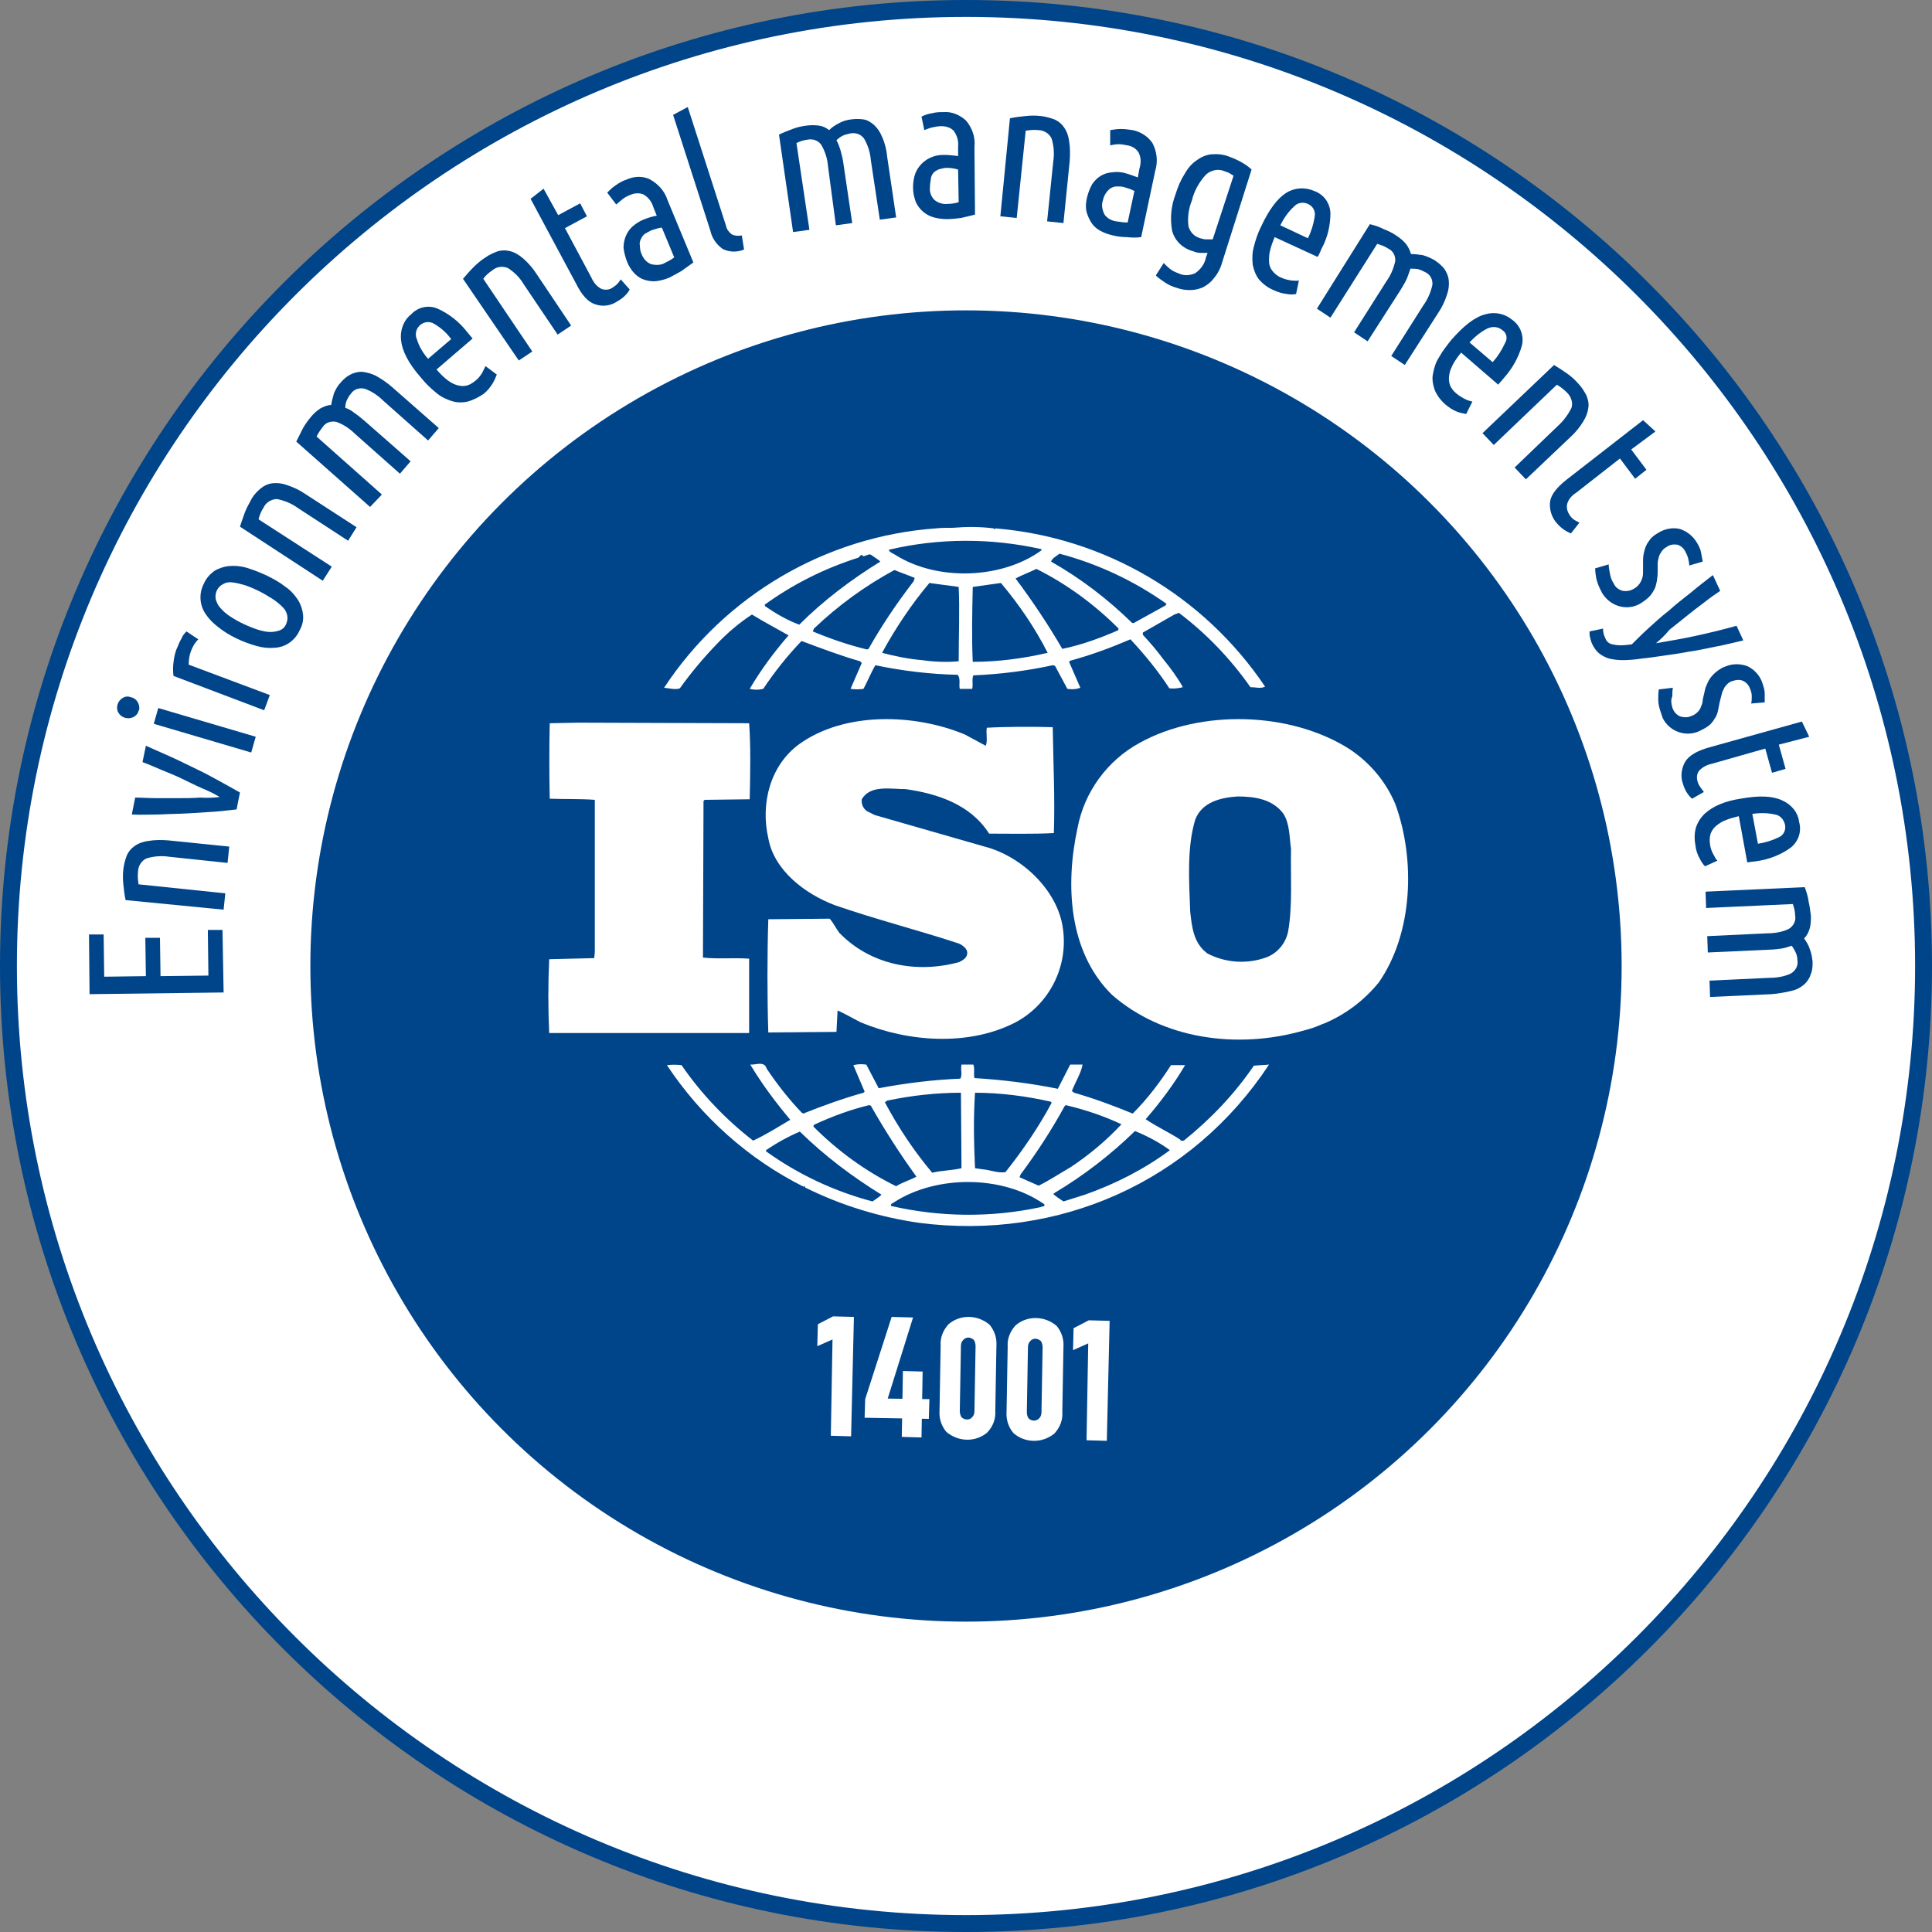 <?xml version="1.0" encoding="utf-8"?>
<!-- Generator: Adobe Illustrator 23.0.3, SVG Export Plug-In . SVG Version: 6.00 Build 0)  -->
<svg version="1.1" id="Layer_1" xmlns="http://www.w3.org/2000/svg" xmlns:xlink="http://www.w3.org/1999/xlink" x="0px" y="0px"
	 viewBox="0 0 343 343" style="enable-background:new 0 0 343 343;" xml:space="preserve">
<rect x="0" y="0" width="343" height="343" fill="#808080" stroke="none"/>
<style type="text/css">
	.st0{fill:#FFFFFF;}
	.st1{fill:#00448A;}
</style>
<title>14001</title>
<g>
	<circle class="st0" cx="171.5" cy="171.5" r="170"/>
	<path class="st1" d="M171.5,343C76.9,343,0,266.1,0,171.5S76.9,0,171.5,0S343,76.9,343,171.5S266.1,343,171.5,343z M171.5,3
		C78.6,3,3,78.6,3,171.5S78.6,340,171.5,340S340,264.4,340,171.5S264.4,3,171.5,3z"/>
	<circle class="st1" cx="171.5" cy="171.5" r="116.4"/>
	<path class="st0" d="M247.7,142.7c-1.7-4-4.5-7.3-8.1-9.7c-10.5-6.7-26.5-7.1-37.3-1.1c-5.7,3.1-9.8,8.7-11,15.1
		c-2.2,10.1-1.6,22,6.1,29.6c9,7.9,22.2,9.7,33.9,6.4c1.2-0.3,2.4-0.7,3.5-1.2l0.3-0.1c3.8-1.6,7.1-4.1,9.7-7.3
		C250.9,165.6,251.3,152.5,247.7,142.7z M228.7,165.3c-0.4,2.1-1.8,3.8-3.7,4.6c-3.4,1.3-7.3,1.1-10.6-0.6c-2.5-1.8-2.8-4.7-3.1-7.5
		c-0.2-5.5-0.6-11.3,0.9-16.3c1.2-3.1,4.5-3.9,7.5-4.1c3.1,0,6.2,0.5,8.1,3c1.2,1.8,1.1,4.2,1.4,6.3
		C229.1,155.3,229.5,160.7,228.7,165.3L228.7,165.3z"/>
	<path class="st0" d="M133,170.2c-2.7-0.2-5.6,0.1-8.2-0.2l0.1-27.8l0.2-0.2l8-0.1c0.1-4.5,0.2-9.4-0.1-13.5l-30.4-0.1l-5,0.1
		c-0.1,4.2-0.1,9.1,0,13.4c2.7,0.1,5.3,0,8,0.2v27l-0.1,1.1l-8,0.2c-0.2,4.4-0.2,8.7,0,13.1H133V170.2z"/>
	<path class="st0" d="M222.6,189.2c-3.4,5-7.6,9.4-12.3,13.2c-0.2,0.2-0.7,0.2-0.8-0.1c-2-1.3-4.2-2.3-6.1-3.6c2.6-3,5-6.2,7-9.6
		h-2.5c-2,3.1-4.2,6-6.8,8.6c-3.4-1.4-6.9-2.7-10.4-3.7l-0.4-0.3c0.6-1.6,1.6-3.1,1.9-4.7H190l-2.2,4.3c-4.9-1-9.9-1.6-14.8-1.9
		c-0.2-0.7,0.1-1.7-0.2-2.4h-2.1c-0.2,1,0.2,1.7-0.2,2.5c-4.9,0.2-9.7,0.8-14.5,1.7l-2.2-4.2c-0.8-0.1-1.5-0.1-2.3,0.1l2,4.7
		l-0.2,0.2c-3.6,1-7.2,2.3-10.7,3.7l-0.3-0.2c-2.3-2.4-4.4-5.1-6.2-7.8c-0.4-1.4-2-0.6-2.9-0.7c2.1,3.5,4.5,6.7,7.1,9.8
		c-2.2,1.3-4.4,2.7-6.6,3.7c-4.9-3.8-9.2-8.3-12.7-13.4c-0.9-0.1-1.7-0.1-2.6,0c6.1,9.2,14.5,16.7,24.3,21.6c0,0,0-0.1,0.1-0.1
		c0,0,0,0,0,0c0.1,0,0.2,0.1,0.1,0.2c6.4,3.2,13.3,5.3,20.3,6.3c24.8,3.2,48.4-7.3,62.1-28.1C224.3,189.1,223.5,189.1,222.6,189.2z
		 M189,196.4l0.2-0.2c3.4,0.8,6.7,1.9,9.9,3.4c-2.7,2.9-5.7,5.4-9,7.6c-1.9,1.1-3.7,2.3-5.7,3.3L181,209l0.2-0.5
		C184.1,204.6,186.7,200.6,189,196.4z M173.1,194c4.5,0,9.1,0.6,13.5,1.6l0.1,0.2c-2.3,4.3-5.1,8.4-8.2,12.3c-1.4,0.2-2.7-0.4-4-0.5
		l-1.4-0.2C172.9,202.8,172.8,198.7,173.1,194L173.1,194z M157.5,195.4c4.3-0.9,8.7-1.4,13.1-1.4l0.1,13.4c-1.7,0.4-3.6,0.4-5.2,0.8
		c-3.2-3.8-6-8-8.4-12.5L157.5,195.4z M144.5,199.7c3.2-1.5,6.5-2.7,9.8-3.5l0.3,0.1c2.5,4.4,5.2,8.6,8.1,12.6
		c-1.1,0.6-2.5,1-3.6,1.7c-5.5-2.7-10.4-6.3-14.7-10.6L144.5,199.7z M154.9,213.3c-6.8-1.8-13.2-4.8-18.9-8.9v-0.2
		c1.9-1.3,3.9-2.4,6-3.3c4.4,4.3,9.3,8,14.5,11.2C156.1,212.5,155.5,212.9,154.9,213.3z M184.8,214.3c-8.8,1.9-17.9,1.8-26.6-0.2
		c-0.2-0.4,0.4-0.5,0.6-0.7c7.5-4.8,19.2-4.8,26.6,0.4C185.6,214.3,185,214.1,184.8,214.3z M192.6,212.1l-3.8,1.2
		c-0.6-0.4-1.2-0.8-1.8-1.3l0.2-0.2c5.2-3.1,10-6.8,14.3-11c2.2,0.9,4.3,2,6.2,3.4C203.1,207.6,198,210.2,192.6,212.1L192.6,212.1z"
		/>
	<path class="st0" d="M120.7,122.2c2-2.8,4.2-5.4,6.5-7.8c1.9-2,4-3.8,6.3-5.3c2.1,1.3,4.4,2.5,6.5,3.7c-2.6,3-4.9,6.1-6.9,9.5
		c0.8,0.2,1.6,0.2,2.4,0c2-3,4.3-5.9,6.8-8.5c3.5,1.3,6.9,2.6,10.4,3.6l0.3,0.3l-2,4.6c0.8,0.1,1.6,0.1,2.3,0
		c0.7-1.3,1.3-2.8,2.1-4.2c4.8,1,9.7,1.6,14.6,1.7c0.6,0.6,0.2,1.8,0.4,2.5h2.2c0.2-0.8-0.1-1.7,0.2-2.4c4.8-0.2,9.5-0.8,14.1-1.8
		l0.4,0.1l2.2,4.1c0.8,0.1,1.5,0.1,2.3-0.2l-2-4.6l0.2-0.2c3.7-1,7.2-2.3,10.7-3.8c2.5,2.7,4.9,5.6,6.9,8.7c0.8,0.1,1.6,0,2.4-0.2
		c-1-1.8-2.2-3.4-3.5-5c-1.1-1.5-2.3-2.9-3.6-4.3v-0.4l5.6-3.2l0.8-0.3c4.9,3.7,9.2,8.2,12.7,13.2c1,0,1.8,0.3,2.6-0.1
		c-10.9-16.2-28.5-26.5-47.9-28.1l-0.1,0.2l-0.2-0.2c-2.4-0.3-4.8-0.3-7.2-0.1c-1,0-2,0-3,0.1c-19.6,1.4-37.5,11.9-48.3,28.3
		C118.9,122.2,119.9,122.5,120.7,122.2z M154.2,115.2l-0.3,0.1c-3.3-0.8-6.5-1.9-9.6-3.2l0.2-0.5c4.3-4.1,9.1-7.6,14.3-10.4
		c1.2,0.5,2.4,0.9,3.6,1.4l-0.2,0.6C159.2,107.1,156.5,111.1,154.2,115.2z M170.2,117.4c-2.2,0.2-4.4,0.1-6.5-0.2
		c-2.4-0.2-4.8-0.7-7.1-1.3c2.4-4.4,5.2-8.6,8.4-12.4l5.2,0.7C170.4,108.2,170.2,113,170.2,117.4L170.2,117.4z M172.7,117.5
		c-0.2-4.2-0.1-8.9,0-13.3c1.6-0.2,3.4-0.5,5-0.7c3.2,3.8,6,7.9,8.3,12.4C181.7,116.9,177.2,117.5,172.7,117.5L172.7,117.5z
		 M198.5,111.9c-3.2,1.4-6.5,2.6-9.9,3.3c-2.5-4.3-5.3-8.5-8.3-12.5c1.1-0.6,2.5-1.1,3.7-1.7c5.4,2.7,10.3,6.3,14.6,10.6
		L198.5,111.9z M188.1,98.3c6.8,1.8,13.2,4.8,19,8.9l-0.2,0.3l-5.6,3.1H201c-4.3-4.2-9.1-7.9-14.4-10.9
		C186.8,99.1,187.6,98.7,188.1,98.3z M184.9,97.5v0.2c-7,5.1-18.4,5.5-25.8,0.9c-0.4-0.3-1.2-0.5-1.3-1
		C166.7,95.5,176,95.5,184.9,97.5L184.9,97.5z M135.7,107.4c5.1-3.7,10.7-6.5,16.7-8.4c0.2-0.2,0.4-0.5,0.7-0.5v0.2
		c0.6,0.2,1.1-0.6,1.7-0.1c0.5,0.4,1.1,0.7,1.5,1.1c-5.2,3.2-10.1,6.9-14.4,11.2c-2.2-0.8-4.2-2-6.1-3.3V107.4z"/>
	<path class="st0" d="M170.3,170.8c-7.6,2.1-15.8,0.5-21.3-5.2c-0.6-0.8-1-1.7-1.7-2.5l-10.9,0.1c-0.2,6.4-0.2,13.8,0,20.1l12.1-0.1
		l0.2-3.8c1.4,0.6,2.7,1.4,4.1,2.1c8.4,3.5,19.2,4.3,27.5,0c6-3.2,9.4-9.9,8.4-16.7c-0.9-6.7-7.3-12.8-13.9-14.5l-19.5-5.6l-1.4-0.7
		c-0.7-0.5-1-1.3-0.9-2.1c1.5-2.6,5.1-1.8,7.8-1.8c5.6,0.8,11.5,2.7,14.8,7.9c3.5,0,7.7,0.1,11.5-0.1c0.2-6.5-0.1-12.2-0.2-18.8
		c-3.6-0.1-8.1-0.1-11.7,0.1c-0.2,0.9,0.2,2.3-0.2,3.2l-3.7-2c-8.9-3.7-21.3-4.1-29.4,1.7c-5.2,3.8-6.9,10.6-5.5,16.7
		c1,5.7,6.5,9.9,11.8,11.9c7.2,2.5,14.7,4.4,22,6.8c0.7,0.3,1.7,1,1.5,1.9C171.6,170.1,170.9,170.5,170.3,170.8z"/>
	<path class="st0" d="M151.1,255l-3.6-0.1l0.3-17.1l-2.7,1.2l0.1-3.9l2.7-1.4l3.7,0.1L151.1,255z"/>
	<path class="st0" d="M153.6,248.4l4.7-14.6l3.8,0.1l-4.5,14.4l7.4,0.1l-0.1,3.5l-11.4-0.2L153.6,248.4z M160.3,243.4l3.5,0.1
		l-0.2,11.7l-3.5-0.1L160.3,243.4z"/>
	<path class="st0" d="M168,254.2c-0.9-1.1-1.3-2.4-1.2-3.8l0.2-11.5c-0.1-1.4,0.4-2.7,1.4-3.8c2.1-1.8,5.2-1.7,7.3,0.1
		c0.9,1.1,1.3,2.4,1.2,3.8l-0.2,11.5c0.1,1.4-0.4,2.7-1.4,3.8C173.2,256.1,170.1,256,168,254.2L168,254.2z M172.6,251.6
		c0.3-0.3,0.4-0.7,0.4-1.1l0.2-11.5c0-0.4-0.1-0.8-0.3-1.1c-0.5-0.5-1.3-0.6-1.8-0.1c0,0,0,0-0.1,0.1c-0.3,0.3-0.4,0.7-0.4,1.1
		l-0.2,11.5c0,0.4,0.1,0.8,0.3,1.1C171.2,252.1,172.1,252.2,172.6,251.6C172.6,251.7,172.6,251.7,172.6,251.6z"/>
	<path class="st0" d="M179.9,254.4c-0.9-1.1-1.3-2.4-1.2-3.8l0.2-11.5c-0.1-1.4,0.4-2.7,1.4-3.8c2.1-1.8,5.2-1.7,7.3,0.1
		c0.9,1.1,1.3,2.4,1.2,3.8l-0.2,11.5c0.1,1.4-0.4,2.7-1.4,3.8C185,256.3,181.9,256.2,179.9,254.4z M184.5,251.8
		c0.3-0.3,0.4-0.7,0.4-1.1l0.2-11.5c0-0.4-0.1-0.8-0.3-1.1c-0.5-0.5-1.3-0.6-1.8-0.1c0,0,0,0-0.1,0.1c-0.3,0.3-0.4,0.7-0.4,1.1
		l-0.2,11.5c0,0.4,0.1,0.8,0.3,1.1C183.1,252.3,183.9,252.4,184.5,251.8C184.5,251.9,184.5,251.9,184.5,251.8z"/>
	<path class="st0" d="M196.5,255.8l-3.6-0.1l0.3-17.2l-2.7,1.2l0.1-3.9l2.7-1.4l3.7,0.1L196.5,255.8z"/>
	<path class="st1" d="M39.7,176.2l-23.8,0.3l-0.1-10.6l2.6,0l0.1,7.5l7.4-0.1l-0.1-6.8l2.6,0l0.1,6.8l8.5-0.1l-0.1-8.1l2.6,0
		L39.7,176.2z"/>
	<path class="st1" d="M22.3,159.8c-0.2-0.9-0.3-1.8-0.4-2.8c-0.1-0.9-0.1-1.8,0-2.7c0.1-0.8,0.3-1.6,0.6-2.4
		c0.3-0.7,0.8-1.3,1.4-1.7c0.7-0.5,1.6-0.8,2.4-0.9c1.2-0.2,2.4-0.2,3.6-0.1l10.8,1.1l-0.3,2.9L30,152.1c-1.3-0.2-2.7-0.1-4,0.3
		c-0.9,0.4-1.5,1.4-1.5,2.4c-0.1,0.7,0,1.5,0.1,2.2l15.4,1.6l-0.3,2.9L22.3,159.8z"/>
	<path class="st1" d="M39,141.5c-0.8-0.5-1.8-1-3-1.5s-2.3-1.1-3.6-1.7c-1.2-0.6-2.5-1.1-3.7-1.6c-1.2-0.5-2.3-1-3.4-1.4l0.6-2.9
		c1.4,0.6,2.9,1.3,4.5,2c1.6,0.7,3.1,1.5,4.6,2.2c1.5,0.7,2.9,1.5,4.2,2.2c1.3,0.7,2.5,1.4,3.4,1.9l-0.6,3c-1.1,0.1-2.4,0.3-3.9,0.4
		c-1.5,0.1-3.1,0.2-4.7,0.3c-1.7,0.1-3.4,0.1-5.1,0.2c-1.7,0-3.3,0.1-4.9,0l0.6-3c1.1,0,2.3,0.1,3.6,0.1s2.7,0,4,0
		c1.3,0,2.7,0,3.9-0.1C37,141.7,38.1,141.6,39,141.5z"/>
	<path class="st1" d="M24.6,126.2c-0.1,0.5-0.5,0.9-0.9,1.1c-1,0.5-2.2,0.1-2.7-0.8c-0.5-0.9-0.1-2.1,0.8-2.6c0.5-0.3,1-0.3,1.5-0.1
		c1,0.2,1.6,1.3,1.4,2.3C24.6,126.1,24.6,126.1,24.6,126.2z M45.4,130.8l-0.8,2.8l-17.3-5.1l0.8-2.8L45.4,130.8z"/>
	<path class="st1" d="M35.2,113.5c-0.6,0.6-1,1.3-1.3,2.1c-0.3,0.8-0.4,1.6-0.4,2.4l14.4,5.4l-1,2.7l-16.1-6.1
		c-0.1-0.8-0.1-1.6,0-2.4c0.1-0.9,0.3-1.9,0.7-2.7c0.2-0.5,0.4-1,0.7-1.5c0.2-0.5,0.5-0.9,0.9-1.3L35.2,113.5z"/>
	<path class="st1" d="M47.4,102.2c1.2,0.6,2.3,1.2,3.3,2c0.9,0.6,1.6,1.4,2.2,2.3c0.5,0.8,0.8,1.7,0.9,2.6c0.1,1-0.1,1.9-0.6,2.8
		c-0.8,1.8-2.5,3-4.4,3.1c-1.1,0.1-2.1,0-3.2-0.3c-2.5-0.7-4.9-1.8-6.9-3.4c-0.9-0.7-1.6-1.4-2.2-2.3c-1.1-1.6-1.2-3.7-0.3-5.4
		c0.4-0.9,1-1.6,1.8-2.2c0.8-0.5,1.7-0.8,2.6-0.9c1.1-0.1,2.2,0,3.2,0.3C45.1,101.2,46.3,101.7,47.4,102.2z M46.1,105
		c-0.8-0.4-1.7-0.8-2.6-1.1c-0.7-0.2-1.4-0.4-2.2-0.5c-0.6-0.1-1.2,0-1.7,0.3c-1,0.5-1.5,1.6-1.3,2.7c0.2,0.6,0.4,1.1,0.8,1.5
		c0.5,0.6,1.1,1.1,1.7,1.5c1.5,1,3.2,1.8,5,2.4c0.7,0.2,1.4,0.4,2.2,0.4c0.6,0,1.1-0.1,1.7-0.3c0.5-0.2,0.9-0.6,1.1-1.1
		c0.2-0.5,0.3-1,0.2-1.5c-0.1-0.6-0.4-1.1-0.8-1.5c-0.5-0.5-1.1-1-1.7-1.4C47.7,105.9,46.9,105.4,46.1,105z"/>
	<path class="st1" d="M42.6,93.5c0.3-0.9,0.6-1.8,0.9-2.6c0.3-0.8,0.8-1.6,1.2-2.4c0.4-0.7,1-1.3,1.6-1.8c0.6-0.5,1.3-0.8,2-0.9
		c0.9-0.1,1.8,0,2.6,0.3c1.2,0.4,2.3,0.9,3.3,1.6l9.1,5.9L61.8,96l-8.9-5.8c-1.1-0.8-2.3-1.3-3.7-1.6c-1,0-2,0.6-2.4,1.5
		c-0.4,0.6-0.7,1.3-0.9,2.1l13,8.4l-1.6,2.5L42.6,93.5z"/>
	<path class="st1" d="M52.6,78.4c0.4-0.8,0.8-1.6,1.2-2.4c0.4-0.7,0.9-1.4,1.5-2.1c0.5-0.6,1-1,1.6-1.4c0.6-0.3,1.2-0.6,1.9-0.6
		c0.1-0.7,0.3-1.4,0.5-2.1c0.3-0.7,0.7-1.4,1.2-1.9c0.5-0.6,1.1-1.1,1.7-1.4c0.6-0.3,1.3-0.5,2-0.5c0.9,0.1,1.7,0.3,2.5,0.7
		c1.1,0.6,2.1,1.3,3,2.1l8.2,7.2l-1.9,2.2l-8-7.1c-0.9-0.9-2.1-1.7-3.3-2.1c-0.9-0.2-1.9,0.1-2.4,0.9c-0.3,0.3-0.5,0.7-0.7,1.1
		c-0.2,0.4-0.3,0.9-0.3,1.4c0.6,0.2,1.1,0.5,1.6,0.9c0.6,0.4,1.2,0.9,1.8,1.4l8.2,7.2l-1.9,2.2l-8-7.1c-0.9-0.9-2.1-1.7-3.3-2.1
		c-0.9-0.2-1.9,0.1-2.4,0.9c-0.4,0.5-0.8,1.1-1.1,1.7l11.6,10.3L65.7,90L52.6,78.4z"/>
	<path class="st1" d="M77.5,65.6c0.5,0.6,1.1,1.2,1.7,1.7c0.5,0.4,1.1,0.8,1.7,1c0.6,0.2,1.2,0.3,1.7,0.2c0.7-0.1,1.3-0.5,1.8-0.9
		c0.5-0.4,0.9-0.9,1.2-1.4c0.2-0.4,0.4-0.8,0.6-1.2l2,1.5c-0.2,0.5-0.4,1-0.7,1.5c-0.4,0.7-1,1.4-1.6,1.9C85,70.5,84.1,71,83,71.3
		c-0.9,0.2-1.9,0.2-2.8-0.1c-1-0.3-2-0.8-2.8-1.5c-1-0.8-1.9-1.7-2.7-2.7c-2.2-2.5-3.3-4.7-3.5-6.6c-0.2-1.7,0.4-3.5,1.8-4.6
		c1.2-1.3,3.1-1.7,4.7-1c2,0.9,3.8,2.3,5.2,4.1c0.2,0.2,0.3,0.4,0.5,0.6s0.3,0.4,0.5,0.6L77.5,65.6z M74.6,57.7
		c-0.7,0.6-1,1.6-0.6,2.5c0.4,1.3,1.1,2.5,2,3.5l4.1-3.5c-0.8-1.1-1.8-2-3-2.7C76.3,57,75.3,57.1,74.6,57.7L74.6,57.7z"/>
	<path class="st1" d="M82.2,49.5c0.6-0.7,1.2-1.4,1.9-2.1c0.6-0.6,1.3-1.2,2.1-1.7c0.7-0.5,1.4-0.8,2.2-1.1c0.7-0.2,1.5-0.2,2.2,0
		c0.8,0.2,1.6,0.7,2.3,1.3c0.9,0.8,1.7,1.7,2.4,2.8l6.1,9.1l-2.4,1.6l-6-8.9c-0.7-1.2-1.6-2.1-2.8-2.9c-0.9-0.4-2-0.3-2.8,0.4
		c-0.6,0.4-1.2,0.9-1.6,1.5l8.7,12.9l-2.4,1.6L82.2,49.5z"/>
	<path class="st1" d="M99.1,38.2l3.9-2.1l1.2,2.3l-3.9,2.1l4.7,8.8c0.4,0.9,1,1.6,1.8,2c0.6,0.2,1.3,0.2,1.9-0.2
		c0.3-0.2,0.6-0.4,0.9-0.7c0.2-0.2,0.4-0.5,0.6-0.8l1.6,1.8c-0.5,0.9-1.3,1.6-2.2,2.1c-1.2,0.8-2.6,1-4,0.5
		c-1.2-0.4-2.3-1.6-3.3-3.6l-8.1-15.1l2.3-1.8L99.1,38.2z"/>
	<path class="st1" d="M107.8,34.2c0.5-0.5,0.9-0.9,1.5-1.3c0.6-0.4,1.2-0.8,1.9-1c1.3-0.6,2.8-0.7,4.1-0.1c1.5,0.8,2.7,2.1,3.2,3.7
		l4.6,11.1c-0.7,0.5-1.4,1-2.1,1.5c-0.7,0.4-1.4,0.8-2.2,1.2c-0.7,0.3-1.5,0.5-2.2,0.6c-0.7,0.1-1.4,0-2.1-0.2
		c-0.7-0.2-1.3-0.6-1.8-1.1c-0.6-0.6-1.1-1.4-1.4-2.2c-0.3-0.8-0.5-1.6-0.6-2.4c0-1.4,0.5-2.8,1.6-3.8c0.6-0.5,1.2-0.9,1.9-1.2
		c0.8-0.3,1.6-0.6,2.4-0.7l-0.6-1.5c-0.3-1-0.9-1.8-1.8-2.3c-0.8-0.3-1.6-0.2-2.3,0.1c-0.5,0.2-0.9,0.4-1.3,0.7
		c-0.4,0.3-0.8,0.7-1.2,1L107.8,34.2z M113.9,45.1c0.3,0.8,0.9,1.5,1.7,1.8c0.8,0.2,1.7,0.2,2.4-0.2c0.6-0.3,1.2-0.6,1.7-1l-2.2-5.3
		c-0.7,0.1-1.3,0.3-1.9,0.5c-0.4,0.2-0.7,0.4-1.1,0.6c-0.3,0.2-0.5,0.5-0.7,0.9c-0.2,0.4-0.3,0.8-0.2,1.2
		C113.6,44.1,113.7,44.7,113.9,45.1z"/>
	<path class="st1" d="M132.1,44.3c-1.2,0.5-2.6,0.5-3.8-0.1c-1.1-0.8-1.9-1.9-2.2-3.3l-6.6-20.5l2.6-1.4l6.8,21.1
		c0.1,0.6,0.5,1.1,1,1.5c0.6,0.3,1.2,0.3,1.8,0.2L132.1,44.3z"/>
	<path class="st1" d="M138.3,23.9c0.8-0.4,1.6-0.7,2.4-1c0.8-0.3,1.6-0.5,2.5-0.6c0.7-0.1,1.4-0.1,2.2,0c0.7,0.1,1.3,0.4,1.8,0.8
		c0.5-0.5,1.1-0.9,1.7-1.2c0.7-0.4,1.4-0.6,2.2-0.7c0.7-0.1,1.5-0.1,2.2,0c0.7,0.1,1.3,0.5,1.9,1c0.6,0.6,1.1,1.3,1.4,2.1
		c0.5,1.1,0.8,2.3,0.9,3.5l1.6,10.8l-2.9,0.4l-1.6-10.6c-0.1-1.3-0.5-2.6-1.2-3.8c-0.6-0.8-1.5-1.1-2.5-0.9
		c-0.4,0.1-0.9,0.2-1.3,0.4c-0.4,0.2-0.8,0.5-1.1,0.8c0.3,0.5,0.5,1.1,0.7,1.7c0.2,0.7,0.4,1.5,0.5,2.2l1.6,10.8l-2.9,0.4L147,29.5
		c-0.1-1.3-0.5-2.6-1.2-3.8c-0.6-0.8-1.5-1.1-2.5-0.9c-0.7,0.1-1.3,0.3-1.9,0.6l2.3,15.4l-2.9,0.4L138.3,23.9z"/>
	<path class="st1" d="M163.6,20.7c0.6-0.3,1.2-0.5,1.9-0.6c0.7-0.2,1.4-0.2,2.1-0.2c1.4-0.1,2.8,0.5,3.9,1.5c1.1,1.3,1.7,3,1.5,4.7
		l0.1,12c-0.8,0.2-1.6,0.4-2.5,0.6c-0.8,0.1-1.7,0.2-2.5,0.2c-0.8,0-1.5-0.1-2.3-0.3c-0.7-0.2-1.3-0.5-1.9-1c-0.6-0.5-1-1.1-1.3-1.7
		c-0.3-0.8-0.5-1.7-0.5-2.6c0-0.8,0.1-1.7,0.4-2.5c0.5-1.3,1.6-2.4,2.9-2.9c0.7-0.3,1.4-0.4,2.2-0.4c0.8,0,1.7,0.1,2.5,0.2l0-1.7
		c0.1-1-0.2-2-0.8-2.8c-0.6-0.6-1.4-0.8-2.2-0.8c-0.5,0-1,0.1-1.5,0.2c-0.5,0.1-1,0.3-1.5,0.5L163.6,20.7z M165.1,33.2
		c-0.1,0.9,0.2,1.7,0.8,2.3c0.6,0.5,1.5,0.8,2.3,0.7c0.7,0,1.3-0.1,2-0.3l-0.1-5.8c-0.7-0.2-1.3-0.3-2-0.3c-0.4,0-0.8,0.1-1.2,0.2
		c-0.4,0.1-0.7,0.3-1,0.5c-0.3,0.3-0.5,0.6-0.6,1C165.2,32.2,165.1,32.7,165.1,33.2z"/>
	<path class="st1" d="M179.3,21c0.9-0.2,1.8-0.3,2.8-0.4c0.9-0.1,1.8-0.1,2.7,0c0.8,0.1,1.6,0.3,2.4,0.6c0.7,0.3,1.3,0.8,1.7,1.4
		c0.5,0.7,0.8,1.6,0.9,2.4c0.2,1.2,0.2,2.4,0.1,3.7l-1.1,10.9l-2.9-0.3l1.1-10.7c0.2-1.3,0.1-2.7-0.3-4c-0.4-0.9-1.4-1.5-2.4-1.5
		c-0.7-0.1-1.5,0-2.2,0.1l-1.6,15.5l-2.9-0.3L179.3,21z"/>
	<path class="st1" d="M197.1,23.1c0.6-0.1,1.3-0.2,1.9-0.2c0.7,0,1.4,0.1,2.1,0.2c1.4,0.3,2.7,1.1,3.5,2.3c0.8,1.5,1,3.3,0.5,4.9
		l-2.5,11.8c-0.8,0.1-1.7,0.1-2.5,0c-0.8,0-1.7-0.1-2.5-0.3c-0.8-0.2-1.5-0.4-2.2-0.8c-0.6-0.3-1.2-0.8-1.6-1.4
		c-0.4-0.6-0.7-1.3-0.9-2c-0.2-0.9-0.1-1.8,0.1-2.6c0.2-0.8,0.5-1.6,0.9-2.3c0.8-1.2,2-2,3.5-2.1c0.7-0.1,1.5-0.1,2.2,0.1
		c0.8,0.2,1.6,0.5,2.4,0.8l0.3-1.6c0.3-1,0.3-2-0.2-2.9c-0.5-0.7-1.2-1.1-2-1.2c-0.5-0.1-1-0.2-1.5-0.2c-0.5,0-1,0.1-1.5,0.2
		L197.1,23.1z M195.8,35.6c-0.3,0.8-0.1,1.7,0.3,2.5c0.5,0.7,1.3,1.1,2.1,1.2c0.7,0.1,1.3,0.2,2,0.2l1.2-5.6
		c-0.6-0.3-1.2-0.5-1.9-0.7c-0.4-0.1-0.8-0.1-1.2-0.1c-0.4,0-0.7,0.1-1.1,0.3c-0.3,0.2-0.6,0.5-0.8,0.8
		C196.1,34.6,195.9,35.1,195.8,35.6z"/>
	<path class="st1" d="M217,46.5c-0.3,1.1-0.8,2.1-1.5,2.9c-0.5,0.7-1.2,1.2-1.9,1.6c-0.7,0.3-1.5,0.5-2.3,0.5
		c-0.8,0-1.6-0.1-2.4-0.4c-0.7-0.2-1.4-0.5-2-0.9c-0.6-0.4-1.2-0.8-1.7-1.3l1.4-2.2c0.4,0.4,0.8,0.8,1.2,1.1
		c0.5,0.4,1.1,0.6,1.6,0.8c0.9,0.4,1.9,0.3,2.8-0.1c1-0.7,1.7-1.7,1.9-2.8l0.3-0.8c-0.4,0-0.8,0-1.2,0c-0.5,0-0.9-0.1-1.4-0.3
		c-1.8-0.5-3.2-1.8-3.7-3.6c-0.4-2.2-0.2-4.4,0.6-6.5c0.4-1.3,0.9-2.5,1.6-3.6c0.5-0.9,1.2-1.8,2.1-2.4c0.8-0.6,1.7-1,2.6-1.1
		c1.1-0.1,2.2,0,3.2,0.4c0.8,0.3,1.5,0.6,2.2,1c0.7,0.4,1.3,0.8,1.8,1.3L217,46.5z M219,31.2c-0.3-0.2-0.5-0.3-0.8-0.5
		c-0.2-0.1-0.5-0.2-0.8-0.3c-1.1-0.5-2.4-0.2-3.3,0.6c-1.2,1.3-2.1,2.9-2.5,4.6c-0.6,1.5-0.8,3.1-0.6,4.6c0.3,1,1,1.8,2.1,2.1
		c0.4,0.1,0.7,0.2,1.1,0.2c0.4,0,0.7,0,1.1,0L219,31.2z"/>
	<path class="st1" d="M226.3,42.1c-0.3,0.7-0.6,1.5-0.8,2.3c-0.2,0.7-0.2,1.3-0.2,2c0,0.6,0.2,1.2,0.6,1.7c0.4,0.5,1,1,1.6,1.2
		c0.6,0.3,1.2,0.4,1.8,0.5c0.4,0,0.9,0.1,1.3,0l-0.5,2.4c-0.5,0.1-1.1,0.1-1.6,0c-0.8-0.1-1.6-0.3-2.4-0.7c-1-0.4-1.9-1.1-2.6-1.9
		c-0.6-0.8-0.9-1.7-1.1-2.6c-0.1-1.1-0.1-2.1,0.2-3.2c0.3-1.2,0.7-2.4,1.3-3.6c1.4-3,2.9-5,4.5-6c1.5-0.9,3.3-1,4.9-0.3
		c1.7,0.6,2.8,2.1,2.9,3.9c0,2.2-0.5,4.4-1.6,6.4c-0.1,0.2-0.2,0.5-0.3,0.7s-0.2,0.5-0.4,0.7L226.3,42.1z M232.2,36.2
		c-0.9-0.4-1.9-0.2-2.5,0.5c-1,0.9-1.8,2.1-2.4,3.3l4.9,2.3c0.6-1.2,1-2.5,1.2-3.8C233.6,37.5,233.1,36.6,232.2,36.2z"/>
	<path class="st1" d="M243.2,39.8c0.9,0.2,1.7,0.5,2.5,0.9c0.8,0.3,1.6,0.7,2.3,1.2c0.6,0.4,1.2,0.9,1.6,1.4
		c0.4,0.5,0.7,1.1,0.9,1.8c0.7,0,1.4,0.1,2.1,0.2c0.7,0.2,1.4,0.5,2.1,0.9c0.6,0.4,1.2,0.9,1.7,1.5c0.4,0.6,0.7,1.2,0.8,2
		c0.1,0.9,0,1.7-0.3,2.6c-0.4,1.2-0.9,2.3-1.6,3.3l-5.9,9.2l-2.4-1.6l5.7-9c0.8-1.1,1.3-2.3,1.6-3.6c0.1-1-0.4-1.9-1.3-2.3
		c-0.4-0.2-0.8-0.4-1.2-0.5c-0.5-0.1-0.9-0.1-1.4-0.1c-0.2,0.6-0.4,1.2-0.6,1.7c-0.3,0.7-0.7,1.3-1.1,2l-5.9,9.2l-2.4-1.6l5.7-9
		c0.8-1.1,1.3-2.3,1.6-3.6c0.1-1-0.4-1.9-1.3-2.3c-0.6-0.4-1.2-0.6-1.9-0.8l-8.3,13.1l-2.4-1.6L243.2,39.8z"/>
	<path class="st1" d="M259.4,62.6c-0.5,0.6-1,1.3-1.4,2c-0.3,0.6-0.6,1.2-0.7,1.9c-0.1,0.6-0.1,1.2,0.1,1.8c0.2,0.6,0.7,1.2,1.2,1.6
		c0.5,0.4,1,0.7,1.6,1c0.4,0.2,0.8,0.3,1.2,0.4l-1.1,2.2c-0.5-0.1-1.1-0.2-1.6-0.4c-0.8-0.3-1.5-0.8-2.1-1.3
		c-0.8-0.7-1.5-1.6-1.9-2.6c-0.3-0.9-0.5-1.9-0.3-2.8c0.2-1.1,0.5-2.1,1.1-3c0.6-1.1,1.4-2.1,2.2-3.1c2.2-2.5,4.1-4,6-4.5
		c1.7-0.5,3.5-0.1,4.8,1c1.4,1,2.1,2.8,1.7,4.5c-0.6,2.2-1.7,4.1-3.2,5.8c-0.2,0.2-0.3,0.4-0.5,0.6s-0.4,0.4-0.5,0.6L259.4,62.6z
		 M266.7,58.6c-0.7-0.6-1.7-0.7-2.6-0.3c-1.2,0.6-2.3,1.5-3.2,2.5l4.1,3.5c0.9-1,1.6-2.1,2.2-3.4C267.7,60.1,267.5,59.1,266.7,58.6
		L266.7,58.6z"/>
	<path class="st1" d="M275.9,64.8c0.8,0.5,1.6,1,2.3,1.5c0.7,0.5,1.4,1.1,2,1.8c0.6,0.6,1,1.3,1.4,2c0.3,0.7,0.5,1.4,0.4,2.2
		c-0.1,0.9-0.4,1.7-0.9,2.5c-0.6,1-1.4,2-2.3,2.8l-7.9,7.5l-2-2.1l7.7-7.4c1-0.9,1.8-2,2.4-3.2c0.3-1-0.1-2-0.8-2.7
		c-0.5-0.5-1.1-1-1.8-1.4l-11.2,10.7l-2-2.1L275.9,64.8z"/>
	<path class="st1" d="M289.6,79.8l2.7,3.6l-2,1.6l-2.7-3.6l-7.8,6.1c-0.8,0.5-1.4,1.2-1.6,2.1c-0.1,0.7,0.1,1.3,0.5,1.9
		c0.2,0.3,0.5,0.6,0.8,0.8c0.3,0.2,0.6,0.3,0.9,0.5l-1.5,1.9c-1-0.4-1.8-1-2.5-1.8c-0.9-1-1.4-2.5-1.2-3.9c0.2-1.2,1.2-2.5,3-3.9
		l13.5-10.5l2.2,2L289.6,79.8z"/>
	<path class="st1" d="M286.5,103.6c0.3,0.7,0.9,1.1,1.6,1.3c0.7,0.1,1.4,0,2-0.4c0.4-0.2,0.7-0.5,1-0.9c0.2-0.3,0.4-0.7,0.5-1.1
		c0.1-0.4,0.1-0.8,0.1-1.3c0-0.4,0-0.9,0-1.4c0-0.5,0-0.9,0.1-1.4c0.1-0.5,0.2-0.9,0.4-1.4c0.2-0.5,0.5-0.9,0.8-1.3
		c0.4-0.5,0.9-0.8,1.4-1.1c1.1-0.7,2.5-1,3.8-0.7c1.3,0.4,2.4,1.3,3.1,2.5c0.3,0.5,0.6,1.1,0.7,1.7c0.1,0.5,0.2,1,0.3,1.6l-2.4,0.7
		c0-0.4-0.1-0.9-0.2-1.3c-0.1-0.4-0.3-0.8-0.5-1.2c-0.3-0.6-0.8-1-1.4-1.2c-0.7-0.1-1.4,0-1.9,0.4c-0.4,0.2-0.7,0.5-0.9,0.8
		c-0.2,0.3-0.4,0.6-0.5,1c-0.1,0.4-0.2,0.8-0.2,1.1c0,0.4,0,0.8,0,1.2c0,0.5,0,1-0.1,1.5c0,0.5-0.2,1-0.3,1.5
		c-0.2,0.5-0.5,1-0.8,1.4c-0.4,0.5-0.9,0.9-1.5,1.3c-2.2,1.6-5.2,1-6.8-1.1c-0.2-0.3-0.4-0.5-0.5-0.8c-0.4-0.7-0.7-1.5-0.9-2.3
		c-0.1-0.6-0.2-1.2-0.2-1.8l2.4-0.7c0,0.5,0.1,1,0.2,1.5C285.9,102.4,286.1,103,286.5,103.6z"/>
	<path class="st1" d="M294,114.2c2.3-0.4,4.7-0.8,7-1.3c2.3-0.5,4.8-1.1,7.3-1.8l1.2,2.6c-1.7,0.4-3.3,0.8-4.9,1.1
		c-1.6,0.3-3.2,0.7-4.8,0.9c-1.5,0.3-3,0.5-4.4,0.7c-1.4,0.2-2.7,0.4-3.8,0.5c-1.3,0.2-2.5,0.3-3.5,0.3c-0.8,0-1.7-0.1-2.5-0.3
		c-0.6-0.2-1.2-0.5-1.7-0.9c-0.5-0.4-0.9-1-1.2-1.6c-0.2-0.4-0.3-0.8-0.4-1.2c-0.1-0.4-0.1-0.7-0.1-1.1l2.4-0.5
		c0,0.6,0.1,1.1,0.4,1.7c0.2,0.6,0.7,1,1.3,1.1c0.8,0.2,1.6,0.2,2.5,0.1l0.9-0.1c0.9-0.9,1.9-1.9,3-2.9c1.1-1,2.3-2.1,3.6-3.1
		c1.2-1.1,2.5-2.1,3.9-3.2c1.3-1.1,2.6-2.1,3.9-3.1l1.3,2.8c-0.9,0.6-1.9,1.3-2.9,2.1c-1.1,0.8-2.1,1.6-3.1,2.4c-1,0.8-2,1.6-3,2.4
		C295.5,112.9,294.7,113.6,294,114.2z"/>
	<path class="st1" d="M296.9,125.6c0.2,0.7,0.7,1.3,1.4,1.6c0.7,0.2,1.4,0.2,2-0.1c0.4-0.1,0.8-0.4,1.1-0.7c0.3-0.3,0.5-0.6,0.6-1
		c0.2-0.4,0.3-0.8,0.3-1.2c0.1-0.4,0.2-0.9,0.3-1.3c0.1-0.5,0.2-0.9,0.4-1.3c0.2-0.5,0.4-0.9,0.7-1.3c0.3-0.4,0.7-0.8,1.1-1.1
		c0.5-0.4,1-0.7,1.6-0.9c1.2-0.5,2.6-0.5,3.9,0c1.2,0.6,2.2,1.7,2.6,3c0.2,0.6,0.4,1.2,0.4,1.8c0,0.5,0,1.1,0,1.6l-2.4,0.2
		c0.1-0.4,0.1-0.9,0.1-1.3c0-0.4-0.1-0.9-0.3-1.3c-0.2-0.6-0.6-1.1-1.2-1.4c-0.6-0.3-1.3-0.2-1.9,0c-0.4,0.1-0.7,0.3-1,0.6
		c-0.3,0.3-0.5,0.6-0.6,0.9c-0.2,0.3-0.3,0.7-0.4,1.1c-0.1,0.4-0.2,0.8-0.3,1.2c-0.1,0.5-0.2,1-0.3,1.5c-0.1,0.5-0.3,1-0.6,1.4
		c-0.3,0.5-0.6,0.9-1,1.2c-0.5,0.4-1.1,0.7-1.7,1c-2.4,1.1-5.3,0.1-6.5-2.3c-0.1-0.3-0.2-0.6-0.3-0.9c-0.3-0.8-0.5-1.6-0.5-2.4
		c0-0.6,0-1.2,0.1-1.8l2.5-0.3c-0.1,0.5-0.1,1-0.1,1.5C296.6,124.3,296.7,124.9,296.9,125.6z"/>
	<path class="st1" d="M315.8,132.2l1.2,4.3l-2.4,0.7l-1.2-4.3l-9.5,2.7c-0.9,0.2-1.7,0.6-2.3,1.3c-0.4,0.6-0.4,1.3-0.2,1.9
		c0.1,0.4,0.3,0.7,0.5,1c0.2,0.3,0.4,0.5,0.6,0.8l-2.1,1.2c-0.8-0.7-1.3-1.6-1.6-2.6c-0.5-1.3-0.3-2.8,0.4-4
		c0.7-1.1,2.1-1.9,4.2-2.5l16.5-4.6l1.3,2.7L315.8,132.2z"/>
	<path class="st1" d="M308.7,144.9c-0.8,0.2-1.6,0.4-2.3,0.7c-0.6,0.2-1.2,0.6-1.7,1c-0.5,0.4-0.8,0.9-1,1.4c-0.2,0.6-0.2,1.3-0.1,2
		c0.1,0.6,0.3,1.2,0.6,1.7c0.2,0.4,0.4,0.8,0.7,1.1l-2.2,1c-0.4-0.4-0.7-0.9-0.9-1.3c-0.4-0.7-0.7-1.5-0.8-2.4
		c-0.2-1.1-0.2-2.2,0.1-3.2c0.3-0.9,0.8-1.7,1.5-2.4c0.8-0.7,1.7-1.3,2.7-1.7c1.2-0.5,2.4-0.8,3.7-1c3.3-0.6,5.7-0.5,7.4,0.3
		c1.6,0.7,2.8,2.1,3,3.8c0.5,1.7-0.1,3.5-1.5,4.6c-1.8,1.3-3.9,2.1-6.1,2.4l-0.8,0.1c-0.3,0-0.5,0.1-0.8,0.1L308.7,144.9z
		 M316.9,146.4c-0.2-0.9-0.9-1.7-1.8-1.8c-1.3-0.3-2.7-0.3-4-0.1l1,5.3c1.3-0.2,2.6-0.6,3.8-1.2
		C316.7,148.2,317.1,147.3,316.9,146.4L316.9,146.4z"/>
	<path class="st1" d="M320.4,157.5c0.3,0.8,0.6,1.7,0.7,2.6c0.2,0.8,0.3,1.7,0.4,2.5c0,0.7,0,1.5-0.2,2.2c-0.2,0.7-0.5,1.3-1,1.8
		c0.4,0.6,0.8,1.2,1,1.9c0.3,0.7,0.4,1.5,0.5,2.2c0,0.8,0,1.5-0.3,2.2c-0.2,0.7-0.6,1.3-1.1,1.8c-0.7,0.6-1.4,1-2.3,1.2
		c-1.2,0.3-2.4,0.5-3.6,0.6l-10.9,0.5l-0.1-2.9l10.6-0.5c1.3,0,2.7-0.2,3.9-0.8c0.8-0.5,1.3-1.4,1.1-2.4c0-0.4-0.1-0.9-0.3-1.3
		c-0.2-0.4-0.4-0.8-0.7-1.2c-0.6,0.2-1.2,0.4-1.8,0.5c-0.7,0.1-1.5,0.2-2.2,0.2l-10.9,0.5l-0.1-2.9l10.6-0.5c1.3,0,2.7-0.2,3.9-0.8
		c0.8-0.5,1.3-1.4,1.1-2.4c0-0.7-0.2-1.4-0.4-2l-15.4,0.7l-0.1-2.9L320.4,157.5z"/>
</g>
</svg>

